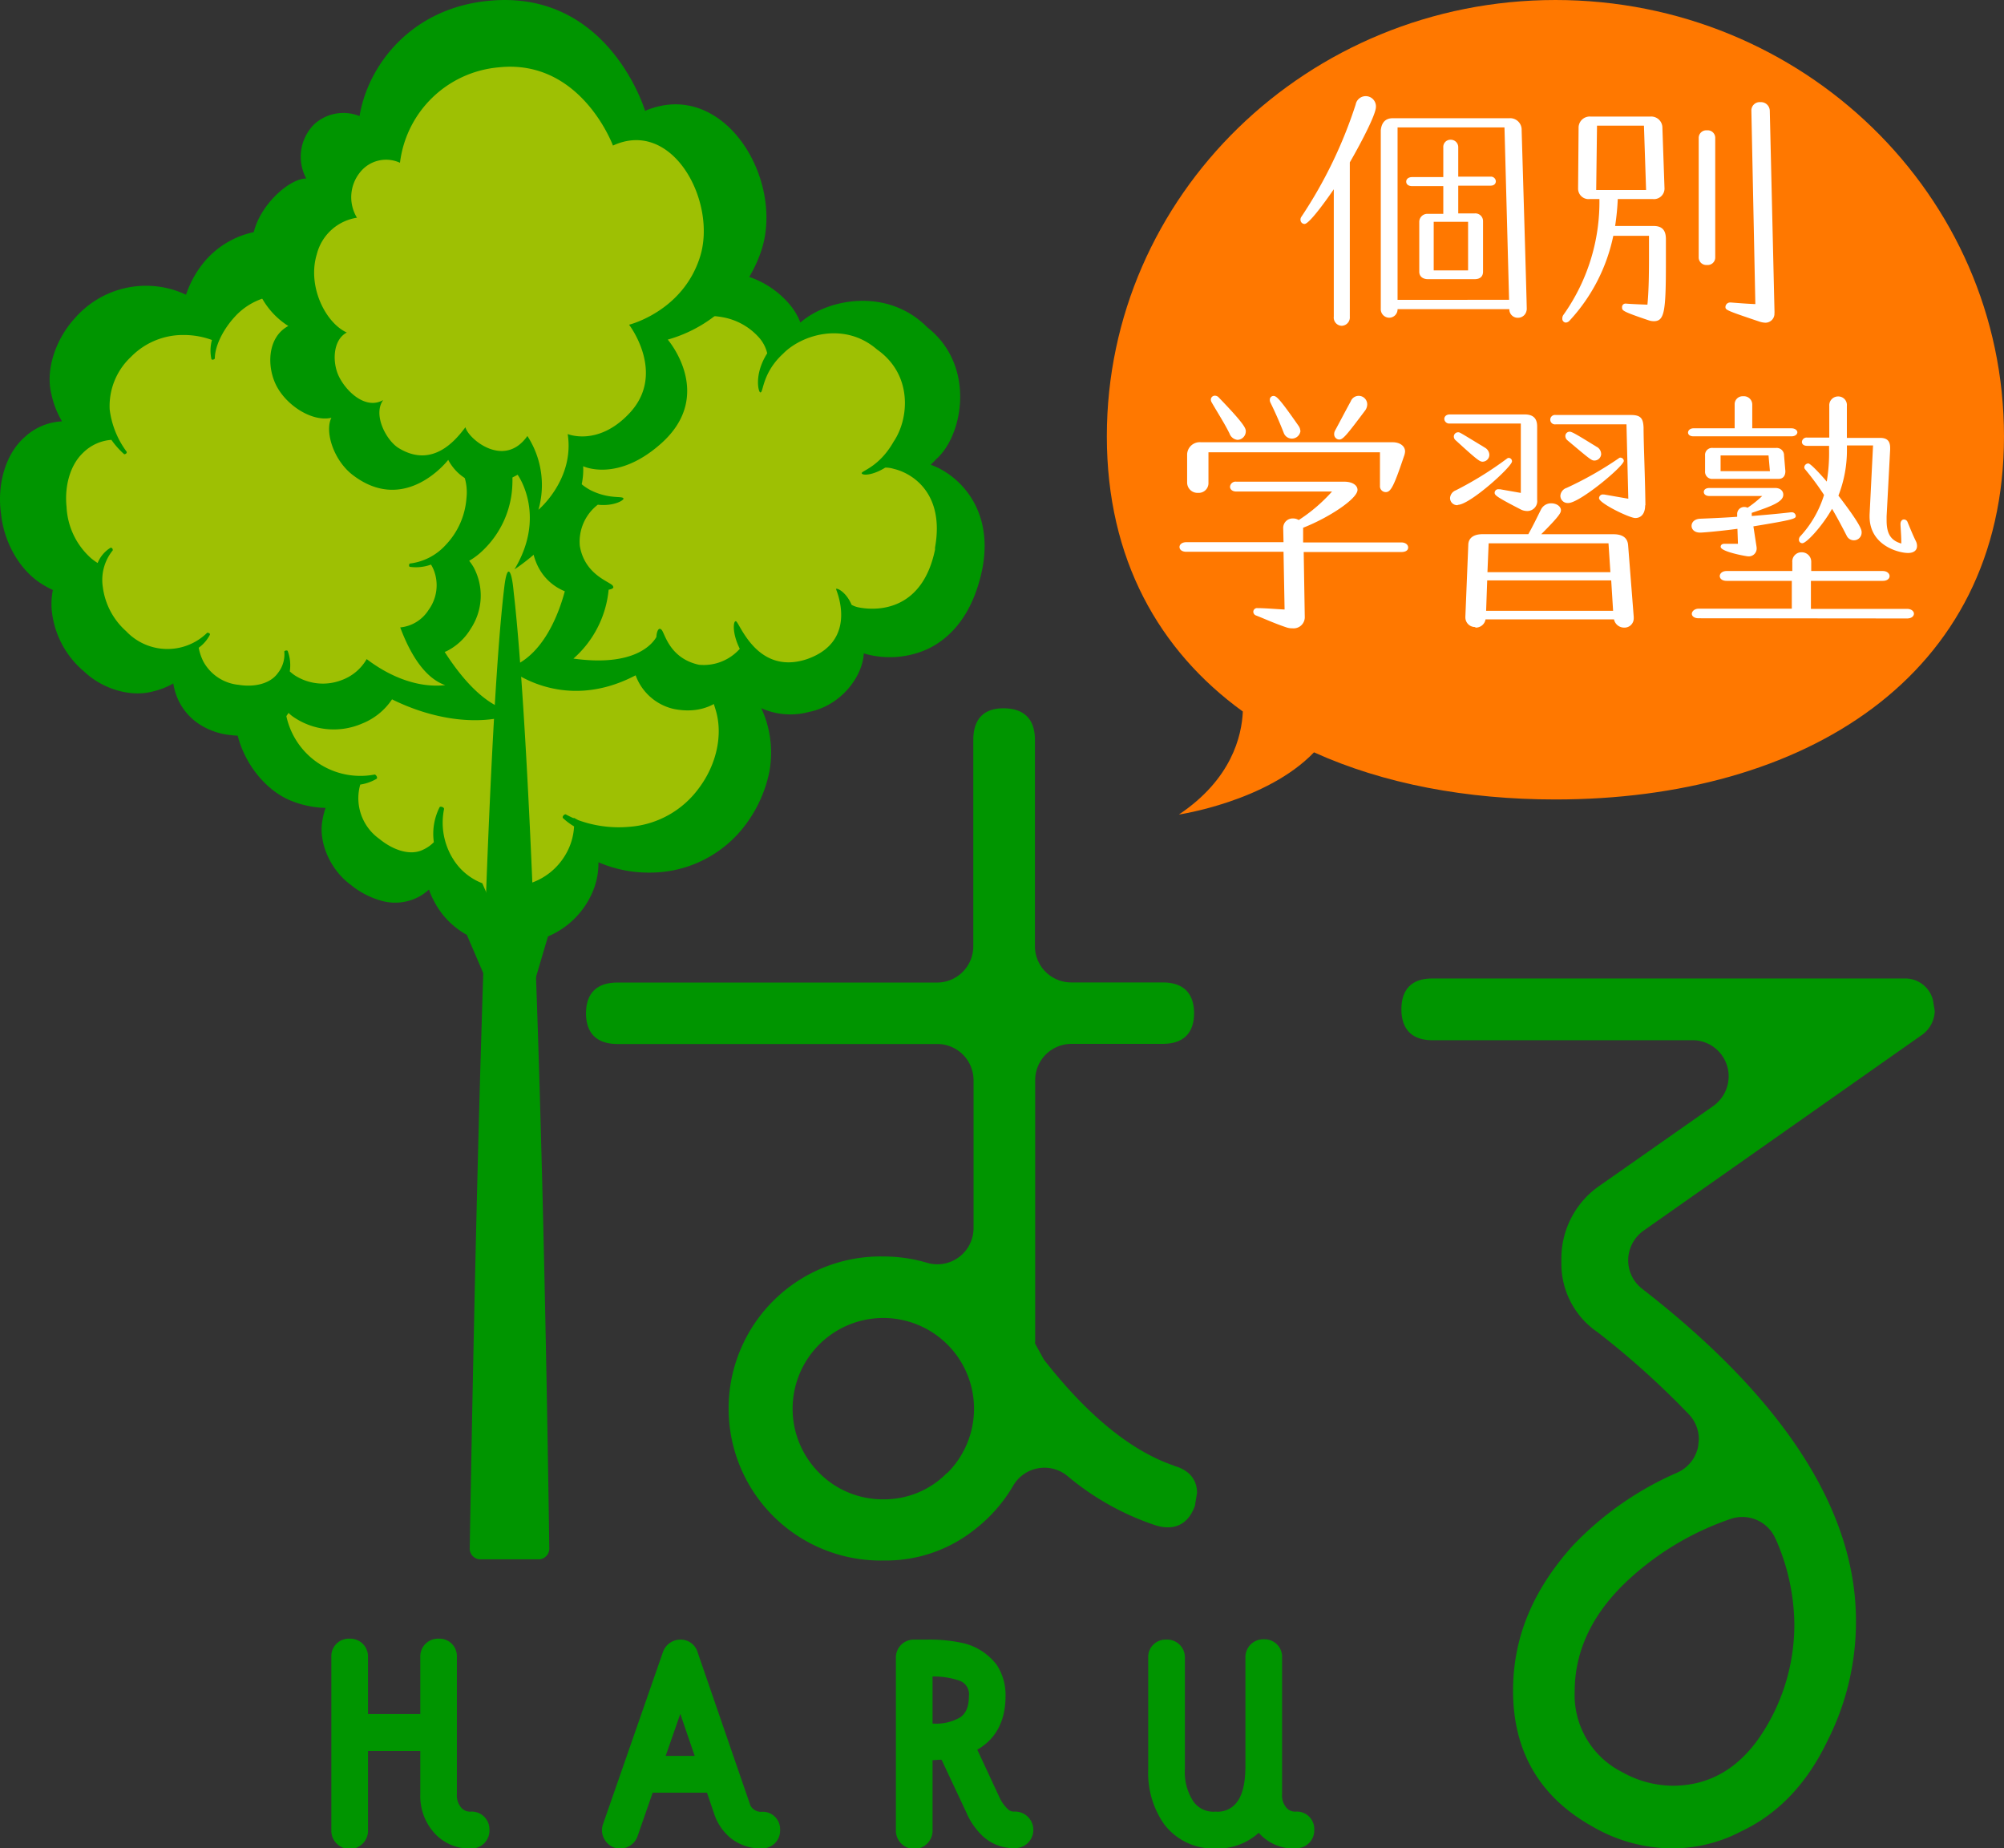 <svg xmlns="http://www.w3.org/2000/svg" viewBox="0 0 317.7 292.95"><rect x="0" y="0" width="317.7" height="292.95" fill="#333333" stroke="none"/><defs><style>.cls-1{fill:#ff7800;}.cls-2{fill:#009500;}.cls-3{fill:#9ec003;}.cls-4{fill:#fff;}</style></defs><title>アセット 2</title><g id="レイヤー_2" data-name="レイヤー 2"><g id="レイヤー_1-2" data-name="レイヤー 1"><path class="cls-1" d="M246.59,0c-39.28,0-71.12,31-71.12,69.16,0,19.44,8.27,34,21.56,43.62-.17,3.88-1.79,10.75-10.14,16.33,0,0,13.93-2.06,21.42-9.86,11.06,5,24.18,7.47,38.28,7.47,39.27,0,71.11-19.38,71.11-57.56S285.86,0,246.59,0"/><path class="cls-2" d="M45.44,74.75c3.35-4.47,8.64-8.08,14-8.07a11.18,11.18,0,0,1,6.72,2,13.92,13.92,0,0,1,3.69-4.53c3.86-3.15,9.68-3.89,14.85-3a21,21,0,0,1,13.15,7.49,17,17,0,0,1,3,5.75,19.42,19.42,0,0,1,6.19,0,17.24,17.24,0,0,1,13,9.52,19.12,19.12,0,0,1,.5,16.07,18.43,18.43,0,0,1-4.26,6,20.6,20.6,0,0,1,5,7.71,16.81,16.81,0,0,1,.71,8.52,20.88,20.88,0,0,1-3.64,8.3,18.85,18.85,0,0,1-15.2,7.8,20.06,20.06,0,0,1-8.28-1.64A11.57,11.57,0,0,1,93.66,142a13.31,13.31,0,0,1-6.79,6.43l-5.19,17.61L74,148.16l-.14-.06a12.86,12.86,0,0,1-5.06-5.28A12.35,12.35,0,0,1,68,141a7.91,7.91,0,0,1-1.34,1,8,8,0,0,1-5.79.88,13.28,13.28,0,0,1-5.29-2.65c-3.21-2.35-5.15-6.72-4.45-10.28a12.15,12.15,0,0,1,.48-1.89A15.58,15.58,0,0,1,46.34,127c-4.27-1.62-7.86-6.24-8.83-11.16a18.47,18.47,0,0,1,2-14.08,13.79,13.79,0,0,1,4.29-4.37,15.4,15.4,0,0,1-2.95-7.16c-.88-5.09,1.09-11.05,4.63-15.43"/><path class="cls-3" d="M51.78,79.7c2.66-3.51,6.41-6.17,10.15-6.46a8.89,8.89,0,0,1,5.1,1,11.65,11.65,0,0,0-.67,3.36c0,.12.13.26.34.27s.38,0,.4-.16A16.78,16.78,0,0,1,68.24,75l0,0a.83.83,0,0,0,0-.15,12.1,12.1,0,0,1,3.86-4.3c2.89-2,7.14-2.43,11.19-1.78a17.81,17.81,0,0,1,10.19,5.28,16.37,16.37,0,0,1,2.74,4,8.09,8.09,0,0,0-3.25,1.77.33.33,0,0,0,.06.44c.15.16.34.21.42.15,2-1.1,5.58-1.46,9.31-.59a13.65,13.65,0,0,1,9.31,7.29,15.67,15.67,0,0,1,.81,12c-1.27,3.55-3.64,6.46-5.64,7.24-.1,0-.17.2-.18.39s.12.38.27.36a6.58,6.58,0,0,0,2.8-1.12,19.55,19.55,0,0,1,3.32,6.53c1.2,3.91.16,8.65-2.62,12.37a15,15,0,0,1-11.15,6.18,18.7,18.7,0,0,1-8-1.06c-.24-.12-.48-.26-.73-.38v.08c-.43-.19-.85-.39-1.21-.59-.11-.08-.29,0-.43.17s-.14.36,0,.45a10.57,10.57,0,0,0,1.7,1.26,9.8,9.8,0,0,1-1.41,4.57A10.15,10.15,0,0,1,84.06,140L81,150.47,76.46,140a9.39,9.39,0,0,1-4.59-3.78,10.87,10.87,0,0,1-1.47-8c0-.1-.1-.25-.29-.31s-.39-.06-.43.06a9.34,9.34,0,0,0-.9,5.52,5.72,5.72,0,0,1-1.7,1.19c-2,1-4.72.11-6.94-1.71a7.92,7.92,0,0,1-3.33-6.61,8,8,0,0,1,.3-2,7.09,7.09,0,0,0,2.58-.91c.12-.06.11-.26,0-.44s-.27-.28-.36-.23a12,12,0,0,1-14-9.61,15.26,15.26,0,0,1,1-10.54c1.5-2.94,3.94-4.93,5.87-5.32.1,0,.19-.17.19-.38s-.09-.38-.22-.37a5.81,5.81,0,0,0-2.69.47,13.49,13.49,0,0,1-1.71-5.77c-.34-3.81,1.21-8.09,4-11.54"/><path class="cls-2" d="M8.34,93.5a14.71,14.71,0,0,1-1.81-1C3.09,90.33.62,85.93.17,81.47c-.65-4.4.56-9.41,3.75-12.19a9.28,9.28,0,0,1,5.91-2.49,14.24,14.24,0,0,1-1.68-4.3c-1-4,.76-8.89,3.83-12.18a14.93,14.93,0,0,1,11.75-5,14.66,14.66,0,0,1,5.76,1.41,16.3,16.3,0,0,1,2.26-4.4,14,14,0,0,1,11.61-5.82,15.5,15.5,0,0,1,11.75,5.55,15.87,15.87,0,0,1,2.5,4.43,13.24,13.24,0,0,1,2-.55,11,11,0,0,1,5.64.4,13.65,13.65,0,0,1,5,3.24,12.36,12.36,0,0,1,3.46,10.73,12.89,12.89,0,0,1-1.52,4.46,13.34,13.34,0,0,1,3.9,1.65A11,11,0,0,1,80,70.69a12.46,12.46,0,0,1,1.23,6,15.13,15.13,0,0,1-4.59,10.47,11,11,0,0,1-2.26,1.73,8.79,8.79,0,0,1,.69,1,9.49,9.49,0,0,1-.44,9.76,9.33,9.33,0,0,1-3.86,3.58,2.18,2.18,0,0,0-.27.11c2.76,4.3,6.35,8.4,10.35,9.36.38.09.57.52.13.65-5.49,1.71-12.55.62-18.83-2.5a10.26,10.26,0,0,1-4.75,3.84,11.31,11.31,0,0,1-11-1.13,5.91,5.91,0,0,1-.66-.56A7.27,7.27,0,0,1,42,116a12.17,12.17,0,0,1-5.38.52,11.09,11.09,0,0,1-5.11-1.79,9.31,9.31,0,0,1-3.32-3.94,10.09,10.09,0,0,1-.72-2.46,12,12,0,0,1-3.32,1.29c-3.49.91-7.91-.42-10.78-3.15a14.52,14.52,0,0,1-5.19-10,11.64,11.64,0,0,1,.21-3"/><path class="cls-3" d="M17.54,86.81a5.06,5.06,0,0,0-2.06,2.43,10.56,10.56,0,0,1-1-.72,11.62,11.62,0,0,1-3.93-8.18c-.34-3.29.56-6.62,2.61-8.56a7.08,7.08,0,0,1,4.5-2.06,13.14,13.14,0,0,0,2,2.25c.08.07.21,0,.32-.07a.26.26,0,0,0,.09-.31,14.16,14.16,0,0,1-2.68-6.67,10.66,10.66,0,0,1,3.36-8.34,11.51,11.51,0,0,1,8.4-3.48,12.89,12.89,0,0,1,4.45.79,6.37,6.37,0,0,0-.09,3c0,.1.16.15.3.11s.26-.14.25-.21c0-1.74,1.11-4.31,3.09-6.5a10.54,10.54,0,0,1,8.44-3.51,12,12,0,0,1,8.38,4A12.8,12.8,0,0,1,56,54a11,11,0,0,0-3.33,2.32c-.07.06-.05.2,0,.31s.23.17.3.12a14,14,0,0,1,6-2,8.78,8.78,0,0,1,7.06,3.06,9.21,9.21,0,0,1,2.38,7.39,11.38,11.38,0,0,1-2.31,5.78c-.06,0,0,.19.07.31s.23.16.3.09A6.66,6.66,0,0,0,68,70a10.83,10.83,0,0,1,3,1.72,8.13,8.13,0,0,1,2.95,7.22,12,12,0,0,1-3.33,7.48A9.11,9.11,0,0,1,65,89.32c-.08,0-.14.12-.15.27s.06.26.15.26a7,7,0,0,0,3.33-.36,6.19,6.19,0,0,1,.46.93,6.62,6.62,0,0,1-.84,6.25,6,6,0,0,1-4.5,2.78c1.55,4.14,3.84,8,7.13,9.15-4.15.46-8.6-1.2-12.45-4.13a7.55,7.55,0,0,1-3.94,3.32,8.25,8.25,0,0,1-7.44-.73,6.52,6.52,0,0,1-.81-.64,6.55,6.55,0,0,0-.32-3.21c0-.07-.14-.12-.28-.1s-.28.1-.27.17a4.74,4.74,0,0,1-1,3.38c-1.2,1.72-3.72,2.3-6.24,1.89a7.16,7.16,0,0,1-5.6-3.71,8.41,8.41,0,0,1-.73-2.17,5.75,5.75,0,0,0,1.78-2.07c0-.08,0-.21-.17-.26s-.29-.07-.31,0A9,9,0,0,1,20,100.05a11.28,11.28,0,0,1-3.7-7,7.44,7.44,0,0,1,1.53-5.76c.06,0,.06-.18,0-.31s-.22-.19-.29-.14"/><path class="cls-2" d="M89,77.83a8.43,8.43,0,0,0-4.74,8.11c.39,4.61,3,6.85,5.28,7.78-.84,3.15-3.32,10.39-9,12.18,0,0,8.52,7.29,20.23,1.14a8.41,8.41,0,0,0,6.07,5.34c5.1,1,8.09-1.56,9.39-3.74a11.24,11.24,0,0,0,12,4.21c5.09-1,8.52-5.59,8.71-9.29a.86.86,0,0,0,.21.07,14.53,14.53,0,0,0,9.48-.57c3.53-1.49,6.92-4.85,8.6-10.85.05-.15.09-.29.12-.41,2.93-10.82-3.45-16.62-7.8-18.13.27-.29.56-.54.83-.86,4.26-3.65,6.41-14.79-1.34-20.9-6.38-6.44-15.9-4.54-20.15-.78a10,10,0,0,0-1.52-2.65,14.5,14.5,0,0,0-7.46-4.85,19.09,19.09,0,0,0-7.73-.48c-8,1-11.6,5.33-12.63,9.16a9.3,9.3,0,0,0-.37,2.38C92.86,53.42,85.75,56,83.61,62.54,80.68,69,84.69,76.24,89,77.83"/><path class="cls-3" d="M89.67,67.3a8,8,0,0,1,8.9-6.18c3.2.39,4.58,2.26,5,2,.25,0-.4-2-3-3.36a7.38,7.38,0,0,1,.07-2.5c.57-2.53,2.29-5.56,8.37-6.86a13.94,13.94,0,0,1,5.7-.09,10.07,10.07,0,0,1,5.44,3A5.8,5.8,0,0,1,121.63,56c-2.21,3.47-1.34,6.4-1.06,6.19.46,0,.28-3.11,3.58-6.13,2.93-3,9.73-5.14,14.89-.66,5.7,4,5.08,11,2.63,14.6-2.26,4-5.08,4.62-5.06,5s1.65.42,3.73-.88a4.44,4.44,0,0,1,1.36.2c2.79.65,8.11,3.75,6.53,12.49a2.4,2.4,0,0,1,0,.32c-1.93,9.33-8.6,9.77-11.92,9.18a3.9,3.9,0,0,1-1.3-.44l0,0c-.9-2.11-2.4-2.74-2.47-2.5-.17-.25,3.88,8.17-4.65,11.12-8.28,2.71-10.86-6.64-11.3-6-.31,0-.57,1.81.69,4.35a7.66,7.66,0,0,1-6.47,2.53c-4.91-1.08-5.44-5.32-6-5.6-.36-.34-.7.22-.75,1.2-.66,1.15-3.54,4.76-13.15,3.42a16.64,16.64,0,0,0,5.58-10.92c.58-.09.88-.3.69-.55-.15-.65-4.46-1.6-5.26-6.4A7.4,7.4,0,0,1,94.77,80c2.67.29,4.27-.8,4.06-1-.17-.44-2.27.18-5.24-1.32A8.43,8.43,0,0,1,89.67,67.3"/><path class="cls-2" d="M306.43,158.49a4.52,4.52,0,0,0-4.61-3.39H227c-3.16,0-4.83,1.7-4.83,4.88s1.69,4.9,4.89,4.9h41.25a5.71,5.71,0,0,1,5.47,4,5.56,5.56,0,0,1,.27,1.71,5.79,5.79,0,0,1-2.44,4.72l-18,12.62a14,14,0,0,0-6.08,11.53v.71a13.12,13.12,0,0,0,5.75,11,132.57,132.57,0,0,1,14.45,13,5.71,5.71,0,0,1,1.59,4l-.11,1.11a5.76,5.76,0,0,1-3.31,4.14A50.74,50.74,0,0,0,249.33,245c-6.38,7.11-9.46,14.62-9.46,23,0,9.6,4.22,16.84,12.56,21.5a25.31,25.31,0,0,0,12.67,3.48A23.45,23.45,0,0,0,276,290.3l.2-.1c5.71-2.73,10.22-7.46,13.41-14.06l.06-.12a41.72,41.72,0,0,0,4.56-19.14c0-17.44-11.4-35.13-33.88-52.59a5.71,5.71,0,0,1-2.23-4.53,5.79,5.79,0,0,1,2.45-4.7l43.92-30.88a4.82,4.82,0,0,0,2.23-3.92ZM281.53,244a34.05,34.05,0,0,1,2.93,13.26,31.59,31.59,0,0,1-4.79,17c-3.6,5.83-8.47,8.79-14.49,8.79a16.57,16.57,0,0,1-8.05-2.18,13.67,13.67,0,0,1-7.49-12.77c0-6.57,2.92-12.56,8.66-17.82a45.41,45.41,0,0,1,16-9.5,5.73,5.73,0,0,1,7.2,3.18"/><path class="cls-2" d="M102.27,17.58S96.73-1.06,78.47.05C65.43.83,58.34,10.25,57,18.4a6.86,6.86,0,0,0-7.19,1.3,7.26,7.26,0,0,0-1.26,8.59c-2.69,0-7.49,4.28-8.4,8.87-1.35,6.8,1.55,12,5.56,14.51C42.4,53.44,42.28,58,43.75,61c1.59,3.25,5.74,5.92,8.79,5.22-1.08,2.11.28,6.62,3.29,9,8.43,6.56,15.23-2.33,15.23-2.33s3.15,6.78,11,2.36c0,0,4.67,6.4-.5,15,0,0,11.36-7.26,10.89-16.35,0,0,5.42,2.63,12.41-3.65,8.56-7.68,1-16.42,1-16.42A21.91,21.91,0,0,0,120.6,40c4-11.35-5.82-27.74-18.33-22.43"/><path class="cls-3" d="M97.18,23.09S92.09,9.25,79,10.68A17.28,17.28,0,0,0,63.41,25.8a5.26,5.26,0,0,0-6.36,1.55,6.27,6.27,0,0,0-.46,7.16,7.78,7.78,0,0,0-6.36,5.77c-1.54,5,1.3,10.84,4.75,12.43-2.25,1.16-2.33,4.8-1.23,7,1.18,2.39,4.24,5.28,7,3.7-1.68,2.31.48,6.37,2.4,7.58,5.59,3.47,9.33-1.58,10.64-3.27.41,1.79,6.11,6.65,9.82,1.39A14.27,14.27,0,0,1,85.36,80.8S91.11,76,90,68.8c0,0,4.77,2,9.73-3.24,6-6.3,0-14.09,0-14.09s8.55-2.1,11.26-10.8-4.37-22-13.85-17.58"/><path class="cls-2" d="M186.27,232.37l.25.14-.5-.23c-6.74-2.32-13.69-8-20.55-16.81-.13-.25-1.22-2.22-1.22-2.22s-.08-.15-.14-.28,0-.29,0-.29v-.38l0-.79v-40.3a5.75,5.75,0,0,1,5.75-5.75H184.3c4.14,0,5-2.64,5-4.87s-.87-4.87-5-4.87H169.82a5.75,5.75,0,0,1-5.75-5.74V117.27c0-3.27-1.71-5-5-5-3.94,0-4.77,2.71-4.77,5V150a5.75,5.75,0,0,1-5.74,5.74H97.9c-4.13,0-5,2.65-5,4.87s.87,4.87,5,4.87h50.7a5.75,5.75,0,0,1,5.74,5.75v23.43a5.74,5.74,0,0,1-7.37,5.5,24.33,24.33,0,0,0-6.87-1,24.1,24.1,0,1,0,0,48.19,22.56,22.56,0,0,0,14.53-5,24.13,24.13,0,0,0,6-6.87,5.73,5.73,0,0,1,8.59-1.53h0a42.55,42.55,0,0,0,14,7.83c3,.91,5.18-.18,6.23-3.14,0-.11.32-2,.32-2,0-1.45-.6-3.38-3.48-4.25m-36.16,1.08h0a13.89,13.89,0,0,1-10,4.18,14.16,14.16,0,0,1-10.23-4.16,14.38,14.38,0,1,1,20.27,0"/><path class="cls-2" d="M120.79,293a7.74,7.74,0,0,1-5-1.69,8.44,8.44,0,0,1-2.6-3.89l-1.11-3.27h-8.61l-2.4,6.91A2.91,2.91,0,0,1,98.36,293a2.77,2.77,0,0,1-2.48-1.38,2.82,2.82,0,0,1-.25-2.57l9.48-27.22a2.93,2.93,0,0,1,2.76-1.94,2.79,2.79,0,0,1,2.74,2.05l8.27,24a1.52,1.52,0,0,0,.54.79,1.84,1.84,0,0,0,1.37.45,2.75,2.75,0,0,1,2.88,2.87,2.81,2.81,0,0,1-2.88,2.93m-10.66-14.66-2.28-6.66-2.32,6.66Z"/><path class="cls-2" d="M74.61,293a7.46,7.46,0,0,1-6.06-2.82,8.72,8.72,0,0,1-1.92-5.78v-6.86H58.34V290a2.91,2.91,0,1,1-5.81,0V262.63a2.76,2.76,0,0,1,2.88-2.89,2.81,2.81,0,0,1,2.93,2.89v9.06h8.29v-9.06a2.81,2.81,0,0,1,2.93-2.89,2.76,2.76,0,0,1,2.87,2.89v21.72a3,3,0,0,0,.63,2.1,1.82,1.82,0,0,0,1.6.7A2.81,2.81,0,0,1,77.59,290,2.84,2.84,0,0,1,74.66,293Z"/><path class="cls-2" d="M160.75,292.94a7.16,7.16,0,0,1-4.95-1.9,11.21,11.21,0,0,1-2.62-3.79l-3.91-8.32c-.48,0-1,.06-1.43.06v11a2.91,2.91,0,1,1-5.81,0V262.81a2.83,2.83,0,0,1,2.7-2.92h2.11a24.7,24.7,0,0,1,5.74.53,9.37,9.37,0,0,1,5.46,3.51,8.69,8.69,0,0,1,1.37,4.92c0,3.92-1.54,6.82-4.48,8.48l3.48,7.48a6,6,0,0,0,1.34,1.92,1.34,1.34,0,0,0,1,.42,2.9,2.9,0,1,1,0,5.79m-12.91-19.75a7.62,7.62,0,0,0,4.42-1c.58-.43,1.34-1.24,1.34-3.31a2.28,2.28,0,0,0-1.4-2.45,12.27,12.27,0,0,0-4.36-.69Z"/><path class="cls-2" d="M205.43,293a7.39,7.39,0,0,1-5.88-2.49,9.65,9.65,0,0,1-6.82,2.49,9.78,9.78,0,0,1-8.21-3.9,14.15,14.15,0,0,1-2.49-8.63V262.76a2.75,2.75,0,0,1,2.88-2.87,2.8,2.8,0,0,1,2.93,2.87v17.66a8.48,8.48,0,0,0,1.38,5.17,3.89,3.89,0,0,0,3.51,1.56,3.76,3.76,0,0,0,3.26-1.37c1-1.2,1.45-3.19,1.45-5.88V262.72a2.82,2.82,0,0,1,2.93-2.88,2.76,2.76,0,0,1,2.88,2.88v21.63a3,3,0,0,0,.62,2.1,1.82,1.82,0,0,0,1.6.7,2.75,2.75,0,0,1,2.88,2.87,2.81,2.81,0,0,1-2.88,2.93Z"/><path class="cls-4" d="M212.68,51.64a1.3,1.3,0,0,1-1.23-1.45V30c-.21.3-3.75,5.5-4.64,5.5a.66.66,0,0,1-.64-.68.78.78,0,0,1,.17-.5,71.94,71.94,0,0,0,8.58-17.76,1.62,1.62,0,0,1,3.21.38c0,1.56-3.85,8.33-4.14,8.79V50.19a1.33,1.33,0,0,1-1.31,1.45M221.56,49a1.33,1.33,0,0,1-1.31,1.36,1.35,1.35,0,0,1-1.35-1.44V20.64c.12-1.14.67-1.9,1.9-1.9h18.48a1.82,1.82,0,0,1,1.95,1.9c1,33.57.8,28.29.8,28.32a1.38,1.38,0,0,1-1.4,1.41A1.33,1.33,0,0,1,239.28,49Zm17.68-1.48-.73-27.32H221.56V47.53ZM225,43.13v-8a1.28,1.28,0,0,1,1.4-1.23h2.41v-4.4h-4.95c-.63,0-.93-.33-.93-.71s.33-.72.93-.72h4.95v-4.7a1.13,1.13,0,0,1,1.14-1.22,1.18,1.18,0,0,1,1.23,1.22V28h5.11a.78.78,0,0,1,.85.72c0,.38-.26.71-.85.71h-5.11v4.4h2.58a1.22,1.22,0,0,1,1.35,1.23v8c0,.77-.47,1.19-1.35,1.19h-7.36c-.89,0-1.4-.47-1.4-1.19m7.74-7.9h-5.45v7.7h5.45Z"/><path class="cls-4" d="M256.1,35.82h6.06c1.3,0,1.94.63,1.94,2.08,0,1.09,0,2.36,0,3.67,0,7.83-.22,9.34-1.92,9.34a2.56,2.56,0,0,1-.76-.12c-4.27-1.44-4.27-1.57-4.27-2.07a.55.55,0,0,1,.55-.6h.05c.89.09,3.42.17,3.42.17.21-2,.25-4.86.25-7.69V37.38h-5.66a28.17,28.17,0,0,1-6.94,13.45.88.88,0,0,1-.59.3.59.59,0,0,1-.55-.64.94.94,0,0,1,.21-.63,30.91,30.91,0,0,0,5.67-18.31h-1.52a1.66,1.66,0,0,1-1.86-1.65l.08-9.77a1.77,1.77,0,0,1,1.95-1.65h9.38a1.77,1.77,0,0,1,1.95,1.65l.34,9.77a1.67,1.67,0,0,1-1.86,1.65h-5.55a39.6,39.6,0,0,1-.42,4.27m4.91-5.7-.34-10.2h-7.44l-.13,10.2ZM270.61,42a1.2,1.2,0,0,1-1.31-1.17v-19a1.2,1.2,0,0,1,1.31-1.17,1.19,1.19,0,0,1,1.31,1.17v19A1.19,1.19,0,0,1,270.61,42m10.69,7.55a1.43,1.43,0,0,1-1.47,1.6A3.46,3.46,0,0,1,279,51c-5.41-1.82-5.46-1.87-5.46-2.37a.74.74,0,0,1,.81-.68h.09c1,.08,2.66.21,3.84.25l-.63-30.69v0a1.32,1.32,0,0,1,1.43-1.32,1.4,1.4,0,0,1,1.49,1.36l.75,32Z"/><path class="cls-4" d="M206.85,97.87a1.77,1.77,0,0,1-1.95,1.72,2.71,2.71,0,0,1-1-.16c-1.78-.59-3.43-1.35-4.74-1.86a.65.65,0,0,1-.47-.59.59.59,0,0,1,.64-.59c1.27,0,3.13.17,4.32.22l-.17-9.15h-15.4c-.76,0-1.09-.38-1.09-.76s.38-.76,1.09-.76h15.4l-.05-2.24v0A1.49,1.49,0,0,1,205,82.18a1.65,1.65,0,0,1,.89.25,25.8,25.8,0,0,0,5.28-4.52H196c-.67,0-1-.37-1-.76a.88.88,0,0,1,1-.8H213.1c1.32,0,2.11.58,2.11,1.3,0,1.4-4.52,4.4-8.62,6v.09l0,2.24h15.55c.72,0,1.1.39,1.1.8s-.33.72-1.1.72H206.68l.17,10.36ZM191.58,76.51a1.54,1.54,0,0,1-1.64,1.61,1.64,1.64,0,0,1-1.74-1.61V72a2,2,0,0,1,2.2-1.9h30.4c1,0,1.95.51,1.95,1.47a2.59,2.59,0,0,1-.18.77C221,77,220.5,78,219.7,78a.92.92,0,0,1-.93-1V71.69H191.58Zm5.92-8.11a1.36,1.36,0,0,1-1.31,1.32,1.51,1.51,0,0,1-1.27-1c-.71-1.47-1.86-3.26-2.83-4.94a.91.91,0,0,1-.13-.43.63.63,0,0,1,.63-.63.82.82,0,0,1,.64.3c4,4.14,4.27,4.86,4.27,5.33m8.67-.09a1.37,1.37,0,0,1-2.66.34c-.6-1.53-1.27-3.09-2.12-4.82a.9.9,0,0,1-.08-.43.58.58,0,0,1,.58-.59c.48,0,1,.47,4,4.78a1.45,1.45,0,0,1,.25.72m6.17,1.41a.83.83,0,0,1-.8-.86,1.17,1.17,0,0,1,.18-.63c.71-1.31,1.59-3,2.45-4.57a1.35,1.35,0,0,1,2.61.5,1.7,1.7,0,0,1-.29.9c-3,4-3.55,4.66-4.15,4.66"/><path class="cls-4" d="M242.11,81a2.29,2.29,0,0,1-1.1-.29c-3.89-2-4.06-2.24-4.06-2.62a.57.57,0,0,1,.64-.54h.21l3.3.58v-11H229.85a.78.78,0,0,1-.88-.72c0-.37.29-.72.88-.72h11.84c1.35,0,2,.6,2,1.91V79.22A1.57,1.57,0,0,1,242.11,81m-11-.93a1.13,1.13,0,0,1-1.23-1.14,1.42,1.42,0,0,1,.93-1.22,55.63,55.63,0,0,0,8.07-5,.52.52,0,0,1,.3-.13.53.53,0,0,1,.52.55c0,.85-6.69,6.89-8.59,6.89m5-7.94a1.09,1.09,0,0,1-1.06,1.1c-.42,0-.72-.13-4.23-3.35a.81.81,0,0,1-.34-.63.68.68,0,0,1,.72-.68c.21,0,.21,0,4.23,2.45a1.35,1.35,0,0,1,.68,1.11m-2.24,27.31a1.53,1.53,0,0,1-1.56-1.56v-.09l.46-11.33c0-1.1.8-1.74,2.28-1.74h7.24c.76-1.35,1.38-2.66,2-3.89a1.77,1.77,0,0,1,1.64-1c.81,0,1.53.47,1.53,1.1,0,.38-.21.89-3.13,3.8h11.46c1.52,0,2.24.64,2.32,1.74L259,97.78V98a1.46,1.46,0,0,1-1.53,1.48,1.64,1.64,0,0,1-1.6-1.31H235.51a1.57,1.57,0,0,1-1.6,1.31m1.69-2.66h20.13l-.3-4.82H235.77Zm.21-6.13H255.3L255,86.12H236Zm25-10.58c0,1.31-.64,2-1.56,2s-5.75-2.34-5.75-3.14a.6.6,0,0,1,.67-.59h.13l3.84.67-.29-11.79H246.64a.75.75,0,1,1,0-1.48h11.92c1.57,0,1.94.55,2,2,0,2.66.25,8,.29,12.3Zm-12.22-.38a1.15,1.15,0,0,1-1.22-1.13,1.42,1.42,0,0,1,1-1.27,55.88,55.88,0,0,0,8.26-4.69.34.34,0,0,1,.29-.1.55.55,0,0,1,.51.51c0,.85-7,6.68-8.8,6.68m5.21-7.81A1.08,1.08,0,0,1,252.77,73c-.47,0-.72-.21-4.28-3.21a.89.89,0,0,1-.33-.68.68.68,0,0,1,.71-.68c.35,0,1.28.56,4.23,2.38a1.29,1.29,0,0,1,.73,1.1"/><path class="cls-4" d="M268.49,69.16c-.63,0-.88-.3-.88-.6s.29-.67.88-.67H275v-3.8a1.26,1.26,0,0,1,1.35-1.28,1.32,1.32,0,0,1,1.44,1.28v3.8H284c.6,0,.94.34.94.63s-.3.64-.94.64Zm10,17.84a1.25,1.25,0,0,1-1.4,1.18c-.22,0-4.31-.72-4.31-1.51,0-.27.2-.48.63-.48h0c.63,0,1.53,0,2.11,0l-.08-2.37c-2.19.3-5.32.6-5.92.6-.89,0-1.35-.51-1.35-1.07s.46-1.1,1.39-1.13c2.12-.09,4-.17,5.84-.31v-.37a1.11,1.11,0,0,1,1.14-1.18,1.19,1.19,0,0,1,.51.12,18.72,18.72,0,0,0,2.32-1.86H271c-.59,0-.89-.29-.89-.64s.3-.63.89-.63h10.44c.85,0,1.27.51,1.27,1.06,0,1.1-1.69,1.78-5,2.88v.12l0,.38c2.07-.17,4.1-.34,6.22-.59h.09a.63.63,0,0,1,.67.59c0,.43-.34.59-6.72,1.64l.51,3.31Zm-9.18,11c-.77,0-1.1-.37-1.1-.71s.38-.81,1.1-.81h14.75V92.07H273.73c-.75,0-1.09-.38-1.09-.76s.37-.8,1.09-.8h10.41v-1.4a1.45,1.45,0,0,1,1.48-1.57,1.5,1.5,0,0,1,1.52,1.57v1.4h11.33c.72,0,1.09.42,1.09.8s-.33.76-1.09.76H287.09v4.44h15.23c.71,0,1.1.39,1.1.76s-.34.76-1.1.76Zm1-23.34V72.2A1.11,1.11,0,0,1,271.54,71H281.6a1.16,1.16,0,0,1,1.23,1.19l.21,2.49c0,.72-.34,1.23-1.1,1.23h-10.4a1.13,1.13,0,0,1-1.23-1.23m2.46,0h7.82l-.22-2.49h-7.6Zm22.36,9.74a1.22,1.22,0,0,1-1.22,1.22,1.26,1.26,0,0,1-1.15-.72c-.76-1.49-1.52-2.92-2.32-4.27-1.57,2.78-4.06,5.45-4.7,5.45a.53.53,0,0,1-.55-.54.77.77,0,0,1,.21-.55,17,17,0,0,0,3.77-6.56,43.13,43.13,0,0,0-3-4.06.51.51,0,0,1-.13-.34.65.65,0,0,1,.64-.59c.42,0,2.58,2.45,2.92,2.88a27.61,27.61,0,0,0,.37-5.08v-.59H286.5c-.59,0-.84-.3-.84-.63a.75.75,0,0,1,.84-.68H290V64.34a1.4,1.4,0,0,1,1.4-1.5,1.36,1.36,0,0,1,1.39,1.5v5.07h5.29c1.1,0,1.57.51,1.57,1.57v.29l-.56,10.57v.63c0,2,.56,3.18,2.33,3.68,0-1.26-.09-2.06-.13-3v-.08c0-.48.26-.73.55-.73a.63.63,0,0,1,.59.46c.31.73.81,2,1.31,3a1.64,1.64,0,0,1,.17.76c0,.63-.46,1.09-1.43,1.09-1.47,0-6.09-1.17-6.09-5.79v-.25l.55-11H292.8v.55a19.85,19.85,0,0,1-1.35,7.4c3.6,4.69,3.68,5.46,3.68,5.8"/><path class="cls-2" d="M81.43,93.8c-.17-1.88-.43-3-.72-3.18s-.56.74-.76,2.41c-2.52,20.83-4.33,85.07-5.48,152.28A1.72,1.72,0,0,0,76,247.16h9.54a1.72,1.72,0,0,0,1.54-1.85C85.34,123.13,81.59,95.47,81.43,93.8"/></g></g></svg>